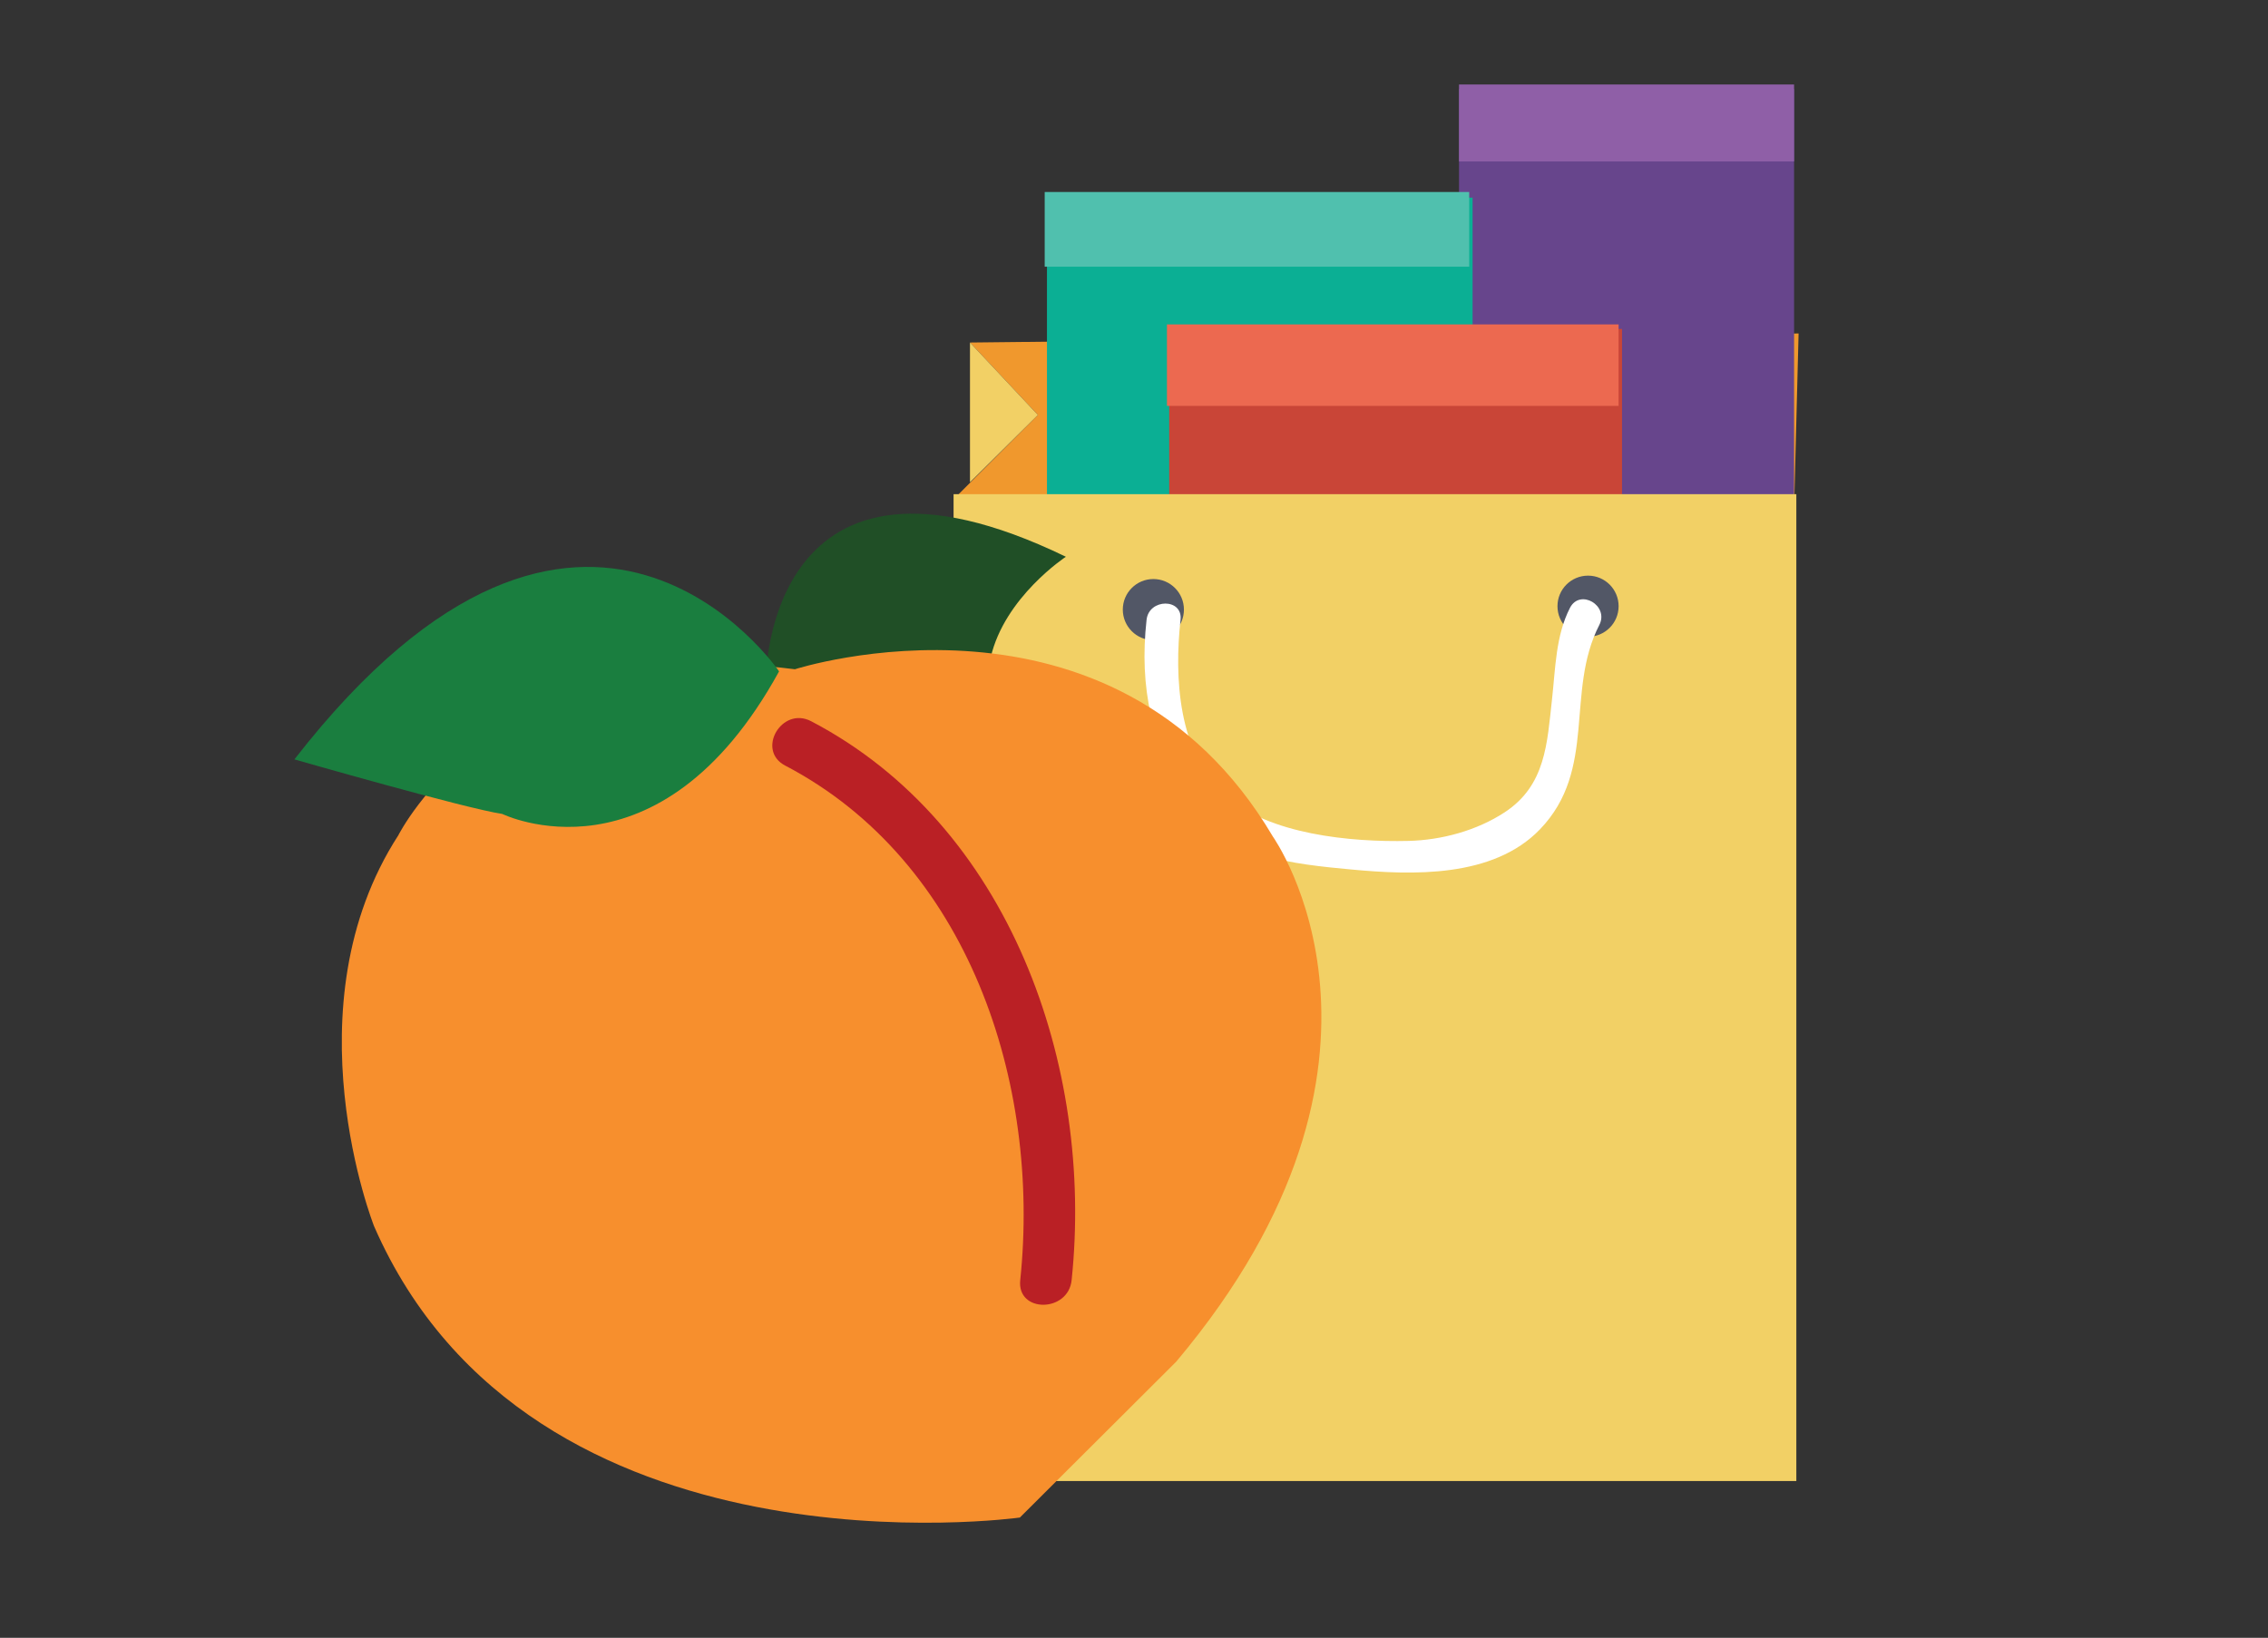 <?xml version="1.0" encoding="utf-8"?>
<!-- Generator: Adobe Illustrator 16.0.0, SVG Export Plug-In . SVG Version: 6.00 Build 0)  -->
<!DOCTYPE svg PUBLIC "-//W3C//DTD SVG 1.1//EN" "http://www.w3.org/Graphics/SVG/1.1/DTD/svg11.dtd">
<svg version="1.1" id="Layer_1" xmlns="http://www.w3.org/2000/svg" xmlns:xlink="http://www.w3.org/1999/xlink" x="0px" y="0px"
	 width="193.59px" height="139.834px" viewBox="0 0 193.59 139.834" enable-background="new 0 0 193.59 139.834"
	 xml:space="preserve">
<rect x="0" y="0" width="193.59" height="139.834" fill="#333333" stroke="none"/>
<polygon fill="#F0982D" points="82.795,29.244 88.592,35.428 81.636,42.385 153.137,43.544 153.523,28.471 "/>
<polygon fill="#F2D065" points="82.795,29.244 88.592,35.428 82.795,41.177 "/>
<rect x="124.537" y="7.6" fill="#67458C" width="28.6" height="35.172"/>
<rect x="89.366" y="16.875" fill="#0BAF94" width="36.33" height="30.919"/>
<rect x="124.536" y="7.213" fill="#8F5FA7" width="28.601" height="6.57"/>
<rect x="99.801" y="28.084" fill="#C94537" width="38.649" height="17.778"/>
<rect x="99.607" y="27.697" fill="#EC6950" width="38.553" height="6.957"/>
<rect x="81.394" y="42.191" fill="#F2D065" width="71.936" height="84.256"/>
<rect x="89.172" y="16.393" fill="#50C0AE" width="36.234" height="6.377"/>
<circle fill="#525766" cx="98.448" cy="52.046" r="2.609"/>
<circle fill="#525766" cx="135.551" cy="51.756" r="2.609"/>
<g>
	<g>
		<path fill="#FFFFFF" d="M97.868,52.916c-0.643,5.78,0.444,10.674,3.549,15.7c2.83,4.582,9.141,5.173,13.952,5.622
			c5.142,0.479,12.067,0.746,16.086-3.44c4.911-5.114,2.13-11.74,5.057-17.439c0.852-1.66-1.649-3.126-2.503-1.463
			c-1.225,2.386-1.24,5.187-1.534,7.81c-0.418,3.73-0.527,7.338-4.033,9.642c-2.39,1.57-5.403,2.38-8.218,2.447
			c-4.917,0.117-11.927-0.542-15.661-3.891c-4.01-3.595-4.34-10.094-3.796-14.987C100.973,51.06,98.072,51.08,97.868,52.916
			L97.868,52.916z"/>
	</g>
</g>
<g>
	<g>
		<path fill="#204F26" d="M65.38,57.782c0,0,0.166-22.565,25.6-10.248c0,0-5.233,3.437-6.417,8.599
			C84.563,56.133,82.096,65.812,65.38,57.782z"/>
	</g>
	<path fill="#F78F2D" d="M67.85,57.14c0,0,27.186-8.77,40.801,14.287c0,0,13.493,18.979-8.254,44.831l-13.343,13.306
		c0,0-41.712,5.849-55.127-24.877c0,0-7.402-18.714,2.071-33.369C33.998,71.318,42.703,53.916,67.85,57.14z"/>
	<g>
		<g>
			<path fill="#BA2025" d="M91.471,109.299c1.92-18.323-5.306-38.873-22.233-47.722c-2.504-1.31-4.723,2.477-2.215,3.788
				c15.647,8.18,21.826,27.092,20.061,43.934C86.788,112.112,91.179,112.083,91.471,109.299L91.471,109.299z"/>
		</g>
	</g>
	<g>
		<path fill="#1A7E3F" d="M66.5,57.32c0,0-16.567-24.395-41.371,7.515c0,0,14.642,4.205,17.742,4.657
			C42.871,69.493,56.226,76.035,66.5,57.32z"/>
	</g>
</g>
</svg>
